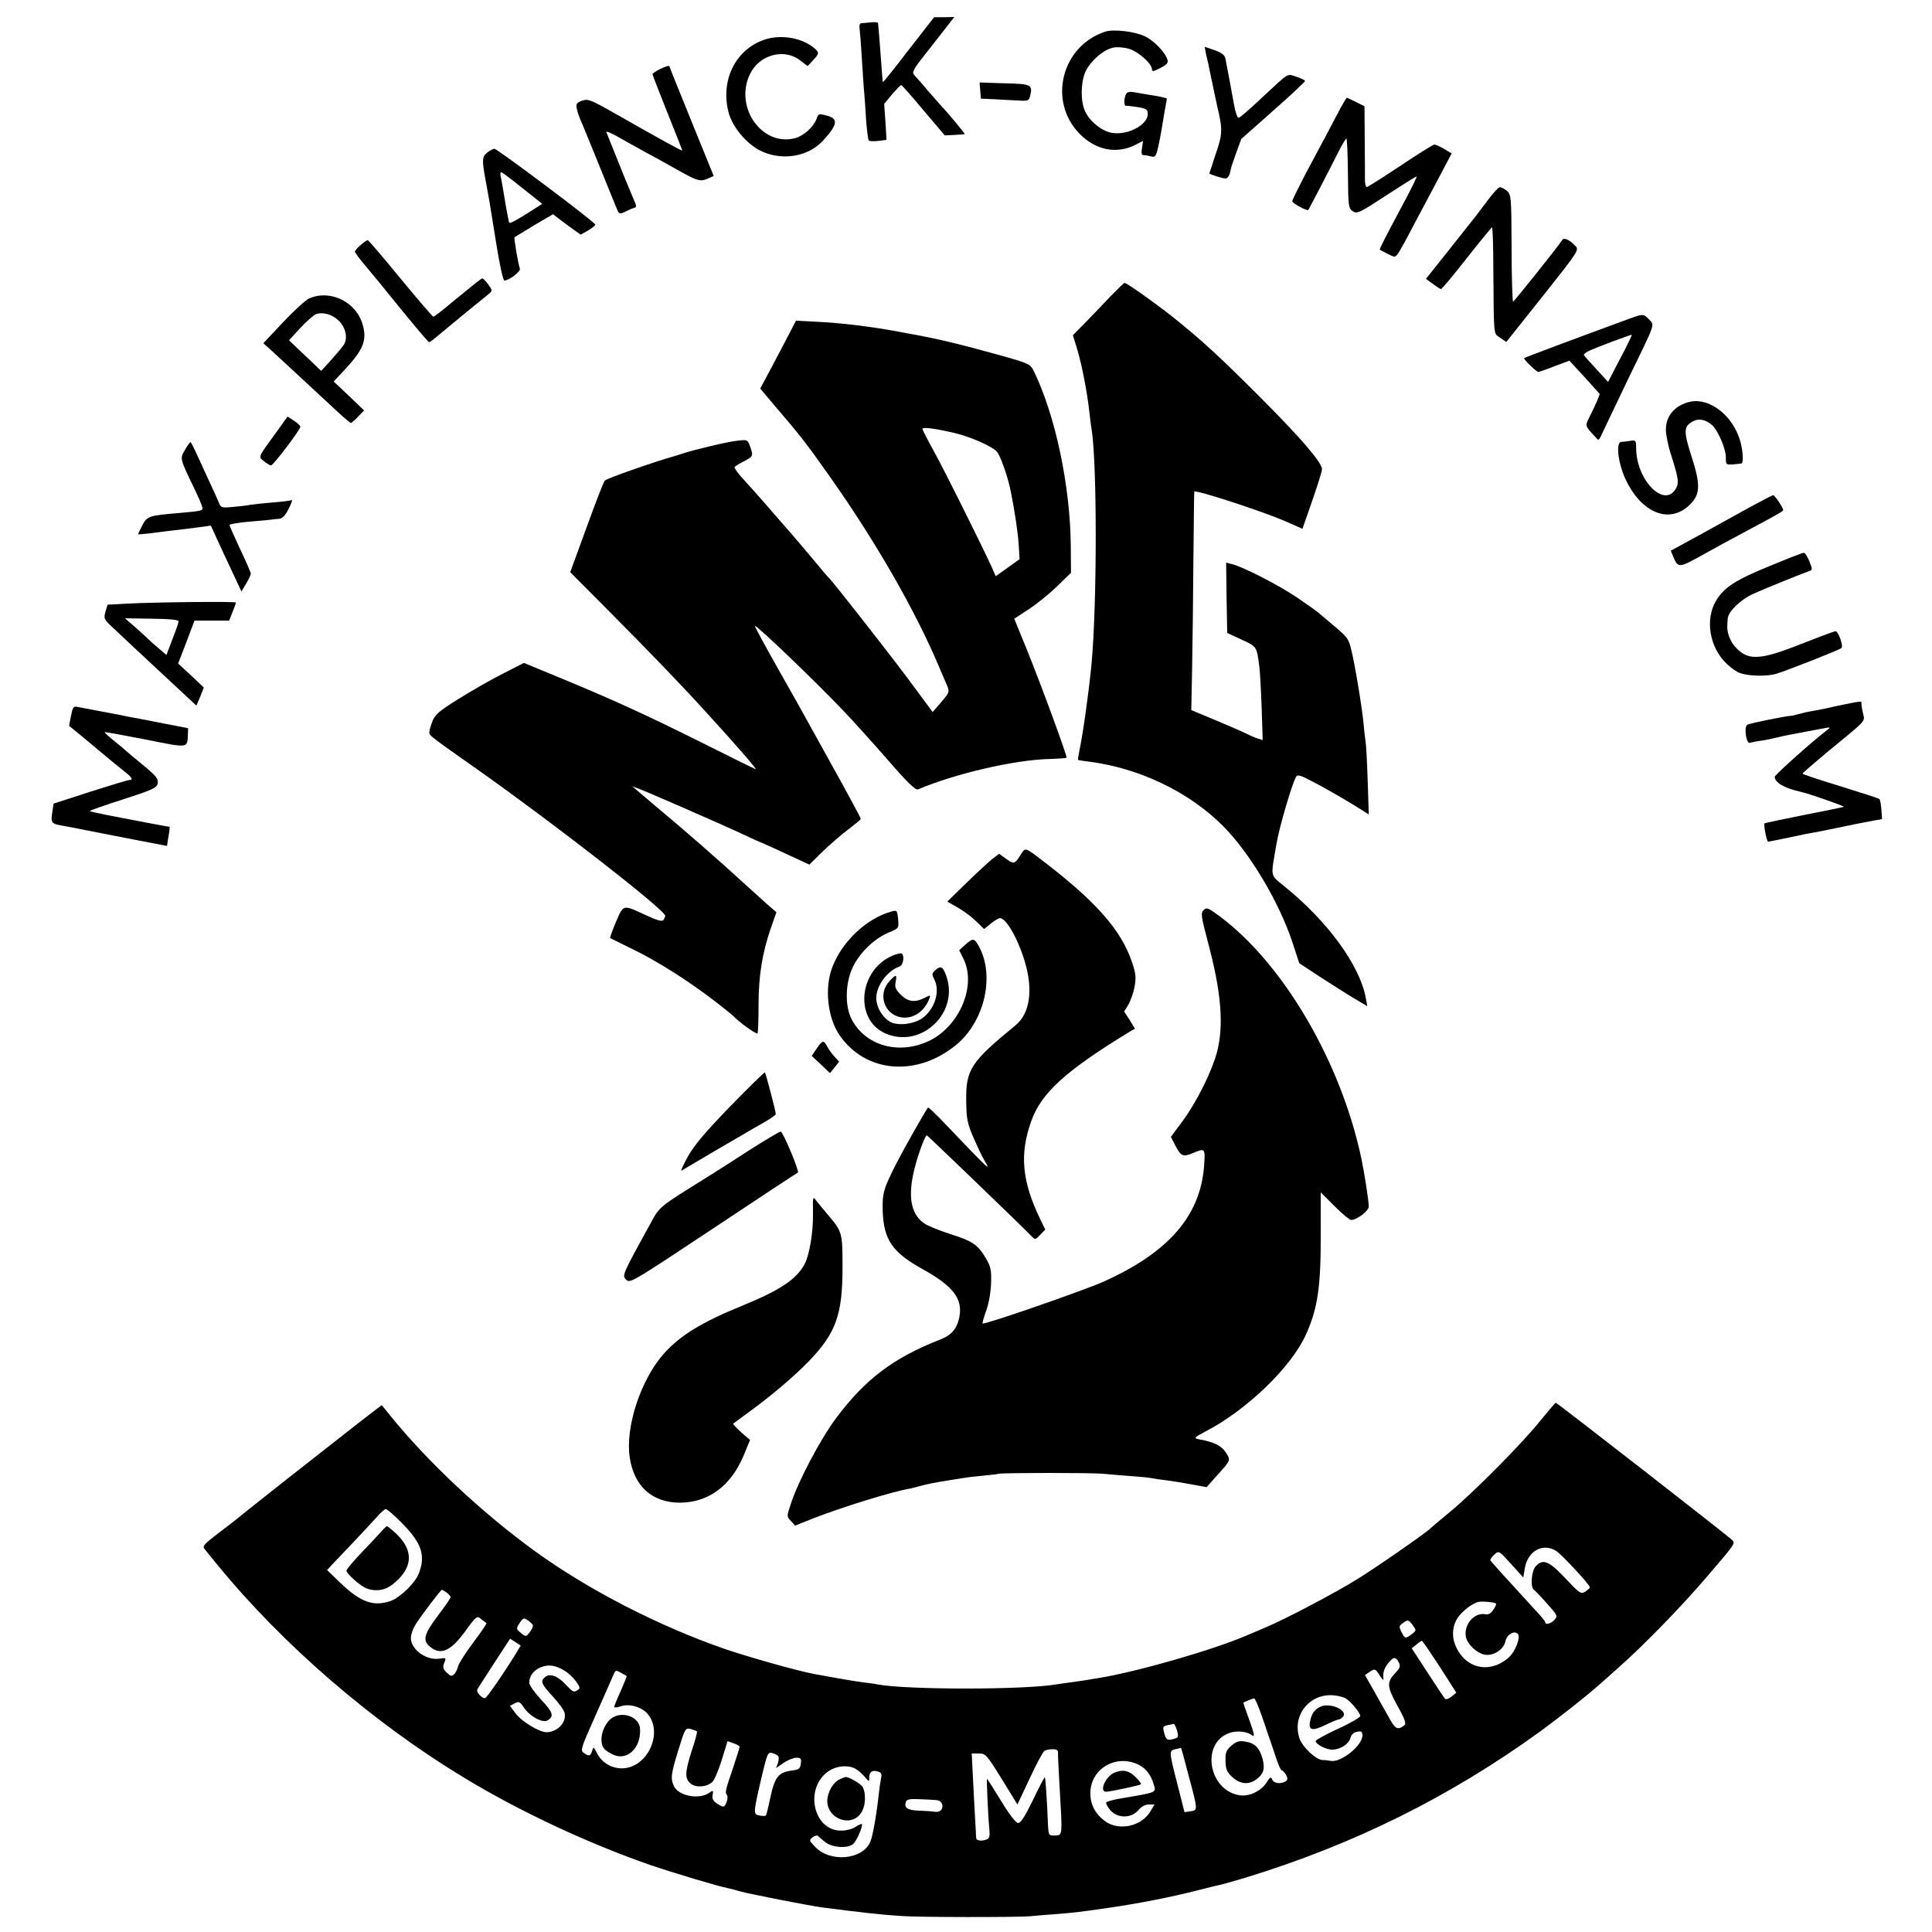 <?xml version="1.0" standalone="no"?>
<!DOCTYPE svg PUBLIC "-//W3C//DTD SVG 20010904//EN"
 "http://www.w3.org/TR/2001/REC-SVG-20010904/DTD/svg10.dtd">
<svg version="1.0" xmlns="http://www.w3.org/2000/svg"
 width="909pt" height="909pt" viewBox="0 0 909 909"
 preserveAspectRatio="xMidYMid meet">
<g transform="translate(0,909) scale(0.1,-0.1)"
fill="#000000" stroke="none">
<path d="M4275 8855 c-65 -85 -120 -153 -121 -152 -1 1 -5 49 -9 107 -7 97
-12 155 -14 172 -1 3 -16 5 -33 3 -18 -2 -39 -4 -45 -4 -9 -1 -11 -12 -8 -33
2 -18 7 -78 10 -133 3 -55 8 -122 10 -150 3 -27 7 -90 10 -140 4 -49 9 -93 13
-96 4 -4 24 -4 45 -2 l38 5 -5 85 -6 84 37 45 c21 24 40 44 43 44 3 0 50 -53
105 -119 l100 -118 45 2 c25 2 47 3 49 4 3 1 -78 99 -109 131 -8 9 -37 42 -65
74 -27 33 -56 65 -63 72 -13 14 -6 27 55 104 7 8 39 50 73 93 l60 77 -47 -1
-48 0 -120 -154z"/>
<path d="M5200 8941 c-205 -67 -271 -326 -121 -480 75 -77 172 -97 260 -54
l39 20 -5 -34 c-4 -24 -2 -33 8 -33 8 0 24 -3 35 -6 19 -5 23 0 33 43 6 26 13
64 16 83 3 19 10 59 15 89 6 30 10 56 10 57 0 3 -41 12 -90 19 -19 3 -48 8
-64 11 -19 4 -31 1 -37 -7 -11 -17 -12 -60 -1 -57 4 1 28 -2 55 -6 41 -7 47
-11 47 -33 0 -51 -95 -101 -169 -88 -47 8 -103 53 -125 100 -22 46 -22 129 -1
183 21 51 86 109 133 118 18 4 53 1 75 -6 43 -13 107 -70 107 -96 0 -12 7 -11
39 6 30 15 38 24 34 38 -9 34 -62 90 -106 111 -48 23 -148 35 -187 22z"/>
<path d="M3609 8907 c-145 -41 -223 -193 -180 -350 19 -65 78 -137 141 -172
100 -54 229 -36 302 43 69 75 74 104 18 118 -37 10 -40 10 -48 -15 -14 -38
-60 -80 -101 -91 -156 -41 -288 146 -212 302 43 90 159 122 234 65 l37 -28 25
27 c30 32 30 36 8 56 -54 47 -148 66 -224 45z"/>
<path d="M5674 8837 c4 -17 9 -39 11 -47 1 -8 13 -62 25 -120 12 -58 23 -109
25 -115 17 -78 15 -103 -15 -189 -16 -50 -30 -91 -30 -92 0 -4 63 -24 76 -24
11 0 21 17 25 45 1 6 12 39 25 75 13 36 24 65 24 66 0 0 68 60 150 133 83 73
150 136 150 140 0 4 -19 13 -41 20 -46 14 -28 25 -159 -96 -30 -29 -68 -63
-85 -77 -29 -25 -30 -25 -37 -5 -5 12 -10 35 -13 52 -6 36 -33 180 -40 214 -4
15 -19 26 -51 37 l-46 16 6 -33z"/>
<path d="M3103 8764 c-18 -9 -33 -20 -33 -23 0 -4 32 -85 70 -181 39 -96 70
-176 70 -178 0 -4 -81 40 -329 181 -104 59 -116 63 -143 53 -25 -9 -29 -15
-24 -38 3 -16 14 -47 25 -70 10 -24 51 -124 91 -223 40 -99 75 -186 79 -192 5
-10 12 -9 33 1 15 8 34 16 42 18 12 3 12 9 -4 43 -14 32 -65 157 -127 313 -3
7 21 -3 53 -21 33 -19 89 -50 125 -70 36 -19 107 -58 156 -86 96 -54 108 -57
146 -40 l25 11 -104 256 c-57 140 -104 257 -104 259 0 6 -16 2 -47 -13z"/>
<path d="M4612 8664 l3 -38 65 -3 c36 -2 86 -5 113 -6 42 -3 48 -1 53 19 14
56 8 59 -119 62 l-118 4 3 -38z"/>
<path d="M6308 8583 c-14 -27 -44 -82 -65 -123 -22 -41 -68 -127 -102 -191
-33 -64 -61 -120 -61 -126 0 -9 70 -47 75 -41 4 4 103 195 143 275 18 36 35
63 37 61 3 -2 6 -77 7 -166 1 -154 3 -163 23 -176 20 -13 31 -8 158 75 75 49
139 89 142 89 3 0 -18 -44 -46 -97 -110 -206 -130 -246 -127 -248 2 -1 19 -10
38 -20 34 -17 34 -17 50 5 8 13 38 66 65 119 28 53 81 153 118 222 l67 127
-35 21 c-20 12 -41 21 -46 21 -6 0 -78 -45 -160 -100 -83 -55 -154 -100 -158
-100 -5 0 -9 15 -9 33 0 17 0 103 -1 189 l-1 158 -40 20 c-21 11 -41 20 -43
20 -2 0 -15 -21 -29 -47z"/>
<path d="M2292 8372 c-24 -19 -25 -33 -7 -132 3 -14 7 -38 10 -55 3 -16 7 -39
9 -50 2 -11 16 -98 31 -192 15 -95 32 -173 38 -173 22 0 78 43 73 56 -8 22
-29 145 -25 148 2 1 44 27 92 56 l89 52 26 -20 c15 -12 44 -33 66 -49 l38 -27
34 19 c19 11 34 24 35 28 0 11 -461 357 -475 357 -6 0 -21 -8 -34 -18z m166
-167 l93 -74 -53 -34 c-64 -41 -99 -60 -102 -55 -2 2 -8 35 -15 73 -6 39 -14
81 -16 95 -2 14 -6 35 -9 48 -3 12 -2 22 2 22 4 0 49 -34 100 -75z"/>
<path d="M7003 8152 c-23 -31 -51 -68 -62 -82 -11 -14 -68 -85 -126 -159
l-106 -133 33 -24 c17 -13 35 -24 38 -24 4 0 58 65 121 145 63 80 116 145 119
145 3 0 6 -87 6 -193 3 -331 0 -303 32 -326 l29 -20 172 216 c166 209 171 217
154 235 -26 28 -54 42 -62 30 -17 -28 -227 -291 -232 -291 -3 -1 -7 113 -7
252 -1 245 -2 252 -23 270 -12 9 -26 17 -33 16 -6 0 -30 -26 -53 -57z"/>
<path d="M1697 7937 c-15 -12 -27 -26 -27 -31 0 -5 24 -37 53 -71 28 -34 61
-73 72 -87 135 -167 219 -268 224 -268 3 0 20 12 36 26 40 34 57 47 150 124
44 36 88 71 97 79 15 13 15 16 -5 43 -11 15 -24 28 -27 28 -6 0 -17 -9 -149
-117 -41 -35 -78 -63 -82 -63 -4 0 -73 81 -155 180 -81 99 -150 180 -154 180
-4 0 -19 -10 -33 -23z"/>
<path d="M5226 7697 c-32 -34 -85 -90 -118 -123 l-60 -61 21 -69 c23 -78 46
-201 56 -289 4 -33 8 -71 11 -85 26 -161 26 -826 -1 -1110 -13 -133 -40 -325
-56 -399 -5 -24 -8 -45 -7 -46 2 -2 23 -5 48 -8 240 -30 475 -143 635 -304
126 -127 263 -357 326 -547 l32 -98 102 -67 c56 -36 113 -72 126 -80 13 -8 39
-24 58 -35 l34 -20 -7 39 c-29 154 -179 360 -383 525 -69 57 -65 37 -37 201
13 77 72 279 92 314 6 12 21 8 77 -22 70 -36 186 -104 237 -137 l28 -18 -5
159 c-3 87 -7 169 -10 183 -2 14 -7 54 -10 90 -7 74 -40 273 -57 341 -13 56
-18 61 -93 124 -33 28 -62 52 -65 55 -3 3 -45 33 -95 67 -88 60 -254 145 -309
159 l-27 7 2 -166 3 -165 67 -31 c72 -33 72 -32 84 -126 3 -22 8 -109 11 -193
l5 -154 -23 7 c-13 4 -36 14 -53 23 -16 8 -82 37 -145 63 l-115 48 4 203 c2
112 5 343 6 513 2 171 3 311 4 312 6 10 312 -90 423 -137 l86 -38 46 132 c25
72 46 139 46 148 0 31 -96 143 -275 323 -202 203 -290 284 -430 396 -81 64
-215 159 -224 158 -3 0 -32 -28 -65 -62z"/>
<path d="M1455 7686 c-17 -7 -72 -58 -123 -112 l-93 -99 38 -34 c34 -31 133
-123 313 -290 30 -28 58 -51 61 -51 3 0 18 13 34 30 l28 29 -71 68 -72 68 56
60 c83 90 101 134 81 205 -28 108 -152 170 -252 126z m137 -103 c35 -33 46
-85 25 -116 -8 -12 -35 -44 -60 -72 l-46 -50 -47 45 c-26 25 -60 57 -76 72
l-28 27 52 57 c29 31 62 60 73 65 31 13 76 1 107 -28z"/>
<path d="M7665 7590 c-249 -91 -489 -181 -494 -185 -4 -5 58 -65 67 -65 3 0
38 12 76 27 l70 26 72 -78 71 -79 -14 -35 c-9 -20 -24 -53 -35 -74 -21 -42
-22 -39 30 -95 15 -17 13 -18 37 33 10 22 63 132 117 245 130 267 123 248 97
277 -26 27 -29 27 -94 3z m-42 -187 l-57 -110 -55 60 c-31 33 -57 63 -59 66
-1 4 8 12 20 18 33 17 203 80 206 78 1 -1 -23 -52 -55 -112z"/>
<path d="M3715 7523 c-17 -32 -55 -104 -84 -160 l-54 -101 62 -74 c130 -151
158 -188 272 -350 208 -295 395 -620 504 -878 15 -36 34 -79 41 -96 12 -29 11
-32 -27 -77 l-41 -47 -120 162 c-102 136 -349 451 -367 468 -4 3 -40 45 -81
95 -41 49 -87 103 -102 120 -29 33 -47 53 -115 132 -25 29 -69 78 -98 110 -30
31 -51 61 -49 65 3 5 23 17 45 28 43 23 44 24 28 70 -12 32 -12 32 -63 26 -40
-4 -197 -41 -251 -59 -5 -2 -44 -14 -85 -26 -107 -33 -273 -92 -284 -102 -6
-5 -44 -104 -86 -220 l-77 -211 166 -167 c206 -207 359 -366 477 -496 141
-154 240 -269 229 -264 -6 2 -125 61 -265 131 -264 131 -406 196 -670 305
l-155 64 -100 -51 c-55 -28 -148 -81 -207 -118 -90 -56 -110 -73 -123 -104 -8
-21 -15 -45 -15 -53 0 -16 -3 -14 240 -185 361 -256 871 -653 870 -679 0 -3
-4 -12 -8 -19 -7 -9 -26 -4 -83 22 -110 51 -105 52 -141 -32 -17 -40 -29 -74
-27 -76 2 -1 49 -24 104 -51 116 -56 264 -150 385 -243 47 -36 87 -69 90 -72
24 -27 110 -89 114 -82 3 5 5 65 5 133 0 137 17 243 57 360 l27 77 -44 38
c-24 22 -66 60 -94 85 -139 127 -287 257 -441 385 -27 23 -60 51 -74 63 l-25
21 28 -10 c36 -13 387 -166 492 -215 44 -21 89 -41 100 -45 11 -5 63 -28 116
-53 l97 -45 63 62 c35 34 90 81 122 105 31 24 57 45 57 48 0 6 -78 149 -175
323 -23 41 -55 100 -72 130 -16 30 -80 144 -142 253 -62 110 -111 200 -109
202 6 6 277 -253 418 -401 42 -44 134 -146 205 -227 94 -109 133 -146 144
-141 179 75 450 138 617 143 43 1 80 4 82 6 5 4 -116 334 -186 507 l-60 147
66 43 c37 24 97 72 134 108 l67 65 -1 125 c-2 281 -72 614 -173 822 -17 35
-21 37 -144 72 -191 53 -299 80 -421 102 -14 2 -47 9 -75 14 -124 23 -269 41
-380 46 l-100 5 -30 -58z m775 -470 c79 -19 179 -63 201 -89 16 -18 52 -121
64 -183 19 -93 34 -195 38 -254 l4 -68 -56 -40 -56 -40 -19 43 c-53 115 -222
454 -271 543 -30 54 -55 103 -55 107 0 10 60 2 150 -19z"/>
<path d="M7953 7200 c-72 -16 -116 -66 -115 -133 0 -23 11 -78 26 -122 32
-102 36 -125 23 -150 -52 -101 -187 31 -189 185 0 38 -2 40 -27 36 -14 -2 -33
-5 -43 -5 -28 -2 -14 -109 25 -186 81 -162 219 -204 311 -95 35 42 34 91 -4
208 -40 125 -40 146 8 171 25 13 57 7 86 -18 28 -24 66 -111 66 -152 0 -35 1
-36 33 -34 17 2 35 3 40 4 11 2 8 58 -5 105 -34 120 -143 205 -235 186z"/>
<path d="M1294 7048 c-82 -113 -79 -106 -52 -128 13 -11 28 -19 33 -20 10 0
133 161 138 181 1 5 -12 18 -29 29 l-31 20 -59 -82z"/>
<path d="M870 6973 c-24 -41 -24 -40 42 -177 21 -43 39 -85 40 -93 3 -16 0
-17 -112 -27 -137 -11 -149 -15 -170 -57 -11 -21 -20 -40 -20 -42 0 -2 26 0
58 4 31 4 82 11 112 14 30 3 81 10 114 14 l58 8 28 -61 c15 -34 48 -103 72
-155 l44 -94 22 37 c12 20 22 41 22 47 0 5 -22 57 -50 115 -27 58 -50 109 -50
114 0 4 44 12 98 16 53 4 100 9 105 10 4 1 17 2 30 3 15 1 29 15 45 47 13 25
19 44 15 41 -4 -2 -45 -8 -90 -11 -46 -4 -93 -9 -105 -11 -12 -3 -49 -7 -80
-10 -54 -5 -59 -4 -67 17 -5 13 -28 64 -51 113 -23 50 -50 109 -61 133 -11 23
-21 42 -23 42 -2 0 -14 -16 -26 -37z"/>
<path d="M8230 6702 c-58 -32 -164 -91 -237 -131 l-132 -72 11 -27 c23 -55 26
-55 133 4 55 31 145 80 200 109 163 87 185 100 185 105 0 11 -40 70 -47 70 -5
0 -55 -27 -113 -58z"/>
<path d="M8334 6430 c-168 -68 -224 -104 -261 -168 -52 -89 -29 -220 52 -296
20 -19 48 -39 63 -43 42 -15 128 -16 170 -3 60 19 296 112 306 121 10 9 -14
79 -28 79 -6 0 -78 -27 -162 -60 -196 -78 -252 -80 -312 -11 -22 24 -38 68
-35 99 0 6 1 21 2 32 2 32 60 89 120 116 48 22 211 88 263 107 16 5 16 9 1 46
-9 23 -21 41 -27 40 -6 0 -75 -27 -152 -59z"/>
<path d="M600 6250 l-94 -5 -10 -34 c-9 -33 -8 -35 50 -88 32 -31 111 -104
174 -163 63 -59 135 -126 160 -149 l44 -41 18 42 17 43 -60 57 -61 56 39 101
38 101 81 0 82 0 16 40 c9 22 16 42 16 45 0 6 -379 2 -510 -5z m240 -84 c0 -6
-13 -44 -29 -84 l-28 -74 -39 34 c-22 18 -41 36 -44 39 -3 3 -29 27 -58 53
l-54 47 126 -2 c87 -1 126 -5 126 -13z"/>
<path d="M8650 5770 c-47 -11 -101 -22 -121 -25 -20 -3 -50 -10 -68 -15 -17
-5 -34 -9 -36 -8 -18 0 -194 -35 -204 -42 -17 -10 -5 -91 12 -85 7 2 30 7 52
10 22 3 56 10 75 15 19 5 49 11 65 14 17 3 55 10 85 16 30 6 66 12 80 15 21 4
23 2 9 -8 -70 -53 -249 -213 -249 -222 0 -27 45 -53 120 -70 39 -8 212 -69
205 -71 -5 -2 -91 -20 -190 -39 -98 -20 -181 -37 -183 -39 -5 -6 10 -86 17
-86 4 0 47 9 96 19 50 11 104 22 120 24 17 3 66 13 110 22 85 18 106 22 170
34 l40 7 -3 44 c-2 25 -6 48 -10 51 -4 3 -87 30 -184 60 -98 30 -178 56 -177
59 0 3 51 47 112 98 197 162 181 144 172 188 -5 22 -8 42 -7 47 3 9 -8 8 -108
-13z"/>
<path d="M334 5722 l-9 -47 65 -53 c36 -30 85 -71 110 -92 25 -21 62 -51 82
-67 38 -29 47 -43 26 -43 -6 0 -89 -25 -183 -55 l-173 -56 -6 -41 c-8 -47 -3
-54 39 -61 17 -3 102 -19 190 -37 88 -17 169 -33 180 -35 11 -2 44 -8 74 -14
29 -6 55 -11 56 -11 1 0 2 6 3 13 0 6 4 27 7 45 3 17 4 32 2 32 -6 0 -190 35
-297 56 -41 8 -76 16 -78 18 -1 2 69 27 157 55 142 46 159 54 163 76 4 21 -7
34 -71 87 -42 34 -78 65 -81 68 -3 3 -26 23 -53 44 -26 21 -46 40 -45 41 2 2
88 -14 191 -34 205 -41 198 -42 201 21 l1 32 -115 22 c-63 13 -128 25 -145 28
-16 3 -39 7 -50 10 -11 2 -58 11 -105 20 -47 9 -94 18 -106 20 -18 4 -22 -2
-30 -42z"/>
<path d="M4800 5065 c-25 -41 -31 -42 -70 -13 l-29 21 -33 -25 c-18 -15 -73
-65 -122 -113 l-89 -87 49 -28 c27 -15 66 -44 87 -65 l37 -36 31 25 c17 14 37
26 44 26 35 0 104 -135 129 -253 23 -112 3 -203 -56 -251 -211 -173 -234 -208
-232 -356 1 -83 5 -105 33 -170 18 -41 40 -89 51 -107 34 -58 36 -60 -204 191
-31 32 -58 57 -60 55 -13 -17 -111 -190 -144 -254 -65 -127 -71 -147 -69 -232
5 -137 45 -195 189 -275 141 -78 188 -138 172 -223 -10 -55 -36 -86 -89 -107
-221 -86 -354 -187 -491 -370 -74 -99 -178 -296 -213 -403 -20 -60 -20 -60 0
-81 l20 -22 85 34 c142 55 368 125 454 140 14 3 39 9 55 14 27 7 64 15 135 26
14 2 39 6 56 9 16 3 57 8 90 11 32 3 70 7 84 10 31 5 428 5 490 0 25 -3 83 -7
130 -11 47 -3 92 -8 100 -10 8 -2 40 -7 70 -10 30 -4 85 -13 121 -20 l66 -12
49 55 c66 73 65 71 41 109 -21 31 -54 48 -121 60 -32 6 -29 9 26 38 194 101
402 301 472 455 56 124 71 225 70 482 l0 188 65 -65 c36 -36 71 -65 78 -65 27
0 83 43 83 63 0 25 -20 156 -34 222 -95 455 -367 921 -669 1145 -53 39 -60 42
-74 28 -14 -15 -12 -28 20 -150 63 -235 76 -390 43 -518 -24 -90 -93 -230
-160 -322 l-57 -77 21 -41 c26 -50 36 -55 83 -35 58 24 58 23 52 -62 -18 -236
-170 -408 -477 -545 -104 -45 -557 -202 -565 -195 -2 2 6 30 18 63 12 35 21
87 22 129 2 60 -2 77 -26 117 -35 61 -64 80 -167 112 -46 15 -99 36 -117 47
-62 39 -81 115 -57 231 14 71 56 189 65 186 6 -3 447 -427 491 -473 18 -19 19
-19 42 5 l24 25 -22 45 c-88 181 -100 309 -44 465 47 133 163 238 465 422 l23
13 -25 41 -26 40 20 32 c10 18 24 56 29 84 8 44 6 63 -12 116 -52 155 -175
292 -441 493 -62 47 -62 47 -85 9z"/>
<path d="M4190 4800 c-113 -32 -227 -139 -273 -258 -39 -98 -24 -241 34 -324
122 -175 358 -196 543 -48 142 113 191 340 105 479 -17 27 -23 26 -58 -4 l-28
-26 20 -40 c62 -125 -17 -315 -159 -385 -142 -69 -301 -26 -367 100 -33 63
-30 173 6 247 33 68 101 133 167 161 49 20 49 21 46 60 -5 47 -5 47 -36 38z"/>
<path d="M4200 4594 c-159 -67 -182 -298 -37 -365 167 -76 350 92 290 267 -16
47 -27 53 -54 28 -15 -14 -15 -18 -2 -45 27 -54 0 -139 -58 -180 -42 -29 -120
-37 -154 -15 -32 21 -55 57 -61 95 -10 60 44 141 109 164 17 6 24 51 9 61 -4
2 -23 -2 -42 -10z"/>
<path d="M4185 4474 c-56 -60 -26 -155 52 -170 57 -11 113 26 136 89 6 16 4
16 -23 2 -45 -23 -78 -19 -112 15 -25 25 -29 36 -24 60 7 37 2 37 -29 4z"/>
<path d="M3842 4156 l-23 -34 43 -40 43 -41 22 27 21 27 -23 25 c-12 14 -28
35 -34 48 -16 29 -22 28 -49 -12z"/>
<path d="M3435 3884 c-118 -122 -170 -184 -199 -236 -21 -39 -35 -69 -30 -66
5 3 74 44 154 91 80 46 161 94 180 105 77 43 110 64 110 71 0 12 -47 191 -51
195 -2 3 -76 -70 -164 -160z"/>
<path d="M3520 3675 c-80 -52 -172 -111 -205 -131 -217 -135 -212 -131 -256
-213 -132 -240 -133 -242 -113 -262 19 -18 29 -11 409 241 215 143 394 261
399 263 9 3 -69 191 -81 193 -4 1 -73 -40 -153 -91z"/>
<path d="M3825 3384 c2 -87 -16 -197 -39 -241 -37 -70 -113 -122 -286 -193
-197 -80 -297 -141 -375 -227 -110 -123 -184 -347 -162 -491 20 -135 106 -212
235 -212 134 0 240 78 300 220 l31 75 -42 36 c-23 21 -40 39 -37 41 3 2 39 29
80 59 99 72 212 168 279 238 124 130 155 216 155 436 0 164 -1 169 -65 245
-21 25 -47 56 -57 69 -18 24 -18 23 -17 -55z"/>
<path d="M7250 2409 c-86 -108 -312 -336 -425 -430 -49 -40 -92 -77 -95 -80
-12 -15 -249 -180 -341 -237 -104 -65 -341 -190 -439 -231 -30 -13 -68 -29
-85 -36 -158 -68 -512 -170 -695 -200 -19 -3 -46 -7 -60 -10 -14 -2 -45 -7
-70 -10 -25 -3 -56 -8 -70 -10 -151 -26 -705 -26 -842 0 -11 3 -39 6 -62 9
-35 4 -134 21 -241 41 -74 14 -301 78 -410 115 -313 108 -646 279 -900 463
-249 181 -504 420 -681 639 l-38 47 -26 -20 c-43 -32 -142 -110 -286 -223 -77
-60 -191 -150 -254 -200 -63 -50 -117 -93 -120 -96 -3 -3 -40 -31 -83 -64 -68
-52 -76 -61 -64 -75 7 -9 35 -43 62 -76 306 -374 730 -740 1160 -1000 259
-157 579 -307 875 -410 109 -37 322 -101 366 -109 14 -3 40 -10 57 -15 32 -10
324 -67 382 -75 195 -25 281 -35 380 -41 81 -6 541 -6 600 -1 22 2 76 7 120
10 91 7 107 9 260 31 142 21 284 49 410 81 55 14 108 27 118 29 10 2 57 16
105 30 508 155 962 380 1385 686 92 67 229 175 283 224 6 5 47 41 90 80 116
102 292 283 412 423 137 160 138 160 121 177 -24 23 -823 645 -829 645 -3 0
-34 -37 -70 -81z m-5358 -486 c92 -93 111 -151 79 -235 -17 -46 -89 -115 -134
-131 -82 -27 -141 -5 -237 87 l-61 59 23 25 c13 14 56 59 96 101 40 42 89 95
110 118 20 24 42 43 47 43 6 0 41 -30 77 -67z m5431 -131 c29 -20 157 -158
157 -170 0 -4 -10 -13 -22 -21 -20 -12 -26 -8 -93 63 -77 82 -106 94 -140 56
-20 -22 -25 -97 -9 -109 5 -3 33 -32 62 -65 50 -56 52 -59 36 -77 -17 -19 -44
-26 -44 -11 0 4 -21 30 -47 57 -156 170 -208 228 -211 234 -1 4 7 16 19 27 21
19 21 19 79 -45 l57 -63 7 42 c13 83 86 123 149 82z m-5220 -196 c9 -7 17 -17
17 -21 0 -4 -27 -44 -60 -87 -63 -84 -72 -114 -41 -142 52 -47 100 -27 170 69
53 73 55 74 75 57 12 -9 23 -18 25 -19 2 -1 -26 -43 -63 -92 -37 -49 -69 -100
-71 -112 -3 -13 -11 -29 -18 -36 -11 -11 -17 -10 -35 7 -17 17 -20 25 -12 46
10 24 9 25 -22 20 -67 -10 -143 50 -134 106 2 16 12 41 22 56 33 51 118 162
123 162 3 0 14 -7 24 -14z m4936 -51 c2 -3 -4 -16 -13 -29 -11 -17 -23 -24
-37 -21 -53 10 -103 -49 -92 -107 7 -34 51 -76 88 -83 41 -8 90 24 98 63 6 31
41 52 58 35 15 -15 -11 -83 -42 -111 -90 -80 -207 -53 -252 58 -18 44 -13 93
13 131 24 32 66 64 95 72 20 4 76 -1 84 -8z m-4532 -102 c2 -5 -5 -20 -14 -32
-18 -23 -19 -23 -42 -4 -23 19 -23 20 -6 47 16 24 20 25 38 13 12 -8 22 -18
24 -24z m4153 -23 c0 -4 -11 -15 -25 -24 -24 -16 -25 -15 -40 13 -14 28 -14
31 8 46 21 15 23 14 40 -6 9 -12 17 -25 17 -29z m-4232 -109 c-57 -93 -139
-211 -146 -211 -18 1 -43 30 -36 42 4 7 41 64 81 126 l73 112 25 -16 25 -16
-22 -37z m4346 -63 l78 -122 -22 -18 c-13 -11 -27 -15 -31 -11 -4 4 -41 60
-82 123 l-75 115 22 17 c11 10 23 18 26 18 3 0 40 -55 84 -122z m-193 21 c9
-18 7 -25 -14 -48 -43 -46 -43 -63 7 -155 36 -64 43 -86 34 -93 -32 -25 -43
-19 -73 36 -17 31 -50 88 -72 128 l-41 72 24 16 c23 15 25 14 45 -17 11 -18
19 -26 18 -18 -3 31 2 48 22 74 25 31 35 33 50 5z m-3924 -40 c18 -11 42 -34
54 -51 18 -25 19 -32 8 -39 -20 -13 -22 -12 -58 26 -37 40 -74 53 -96 35 -24
-20 -18 -33 35 -91 28 -30 53 -64 56 -77 12 -44 -33 -92 -85 -92 -33 0 -116
50 -144 87 l-28 37 23 12 c19 10 24 8 43 -20 28 -42 89 -75 112 -60 31 19 25
38 -32 98 -30 33 -55 68 -55 78 0 32 20 59 53 73 37 15 70 11 114 -16z m266
-10 c12 -7 23 -13 25 -14 2 -2 -11 -33 -27 -70 -17 -37 -31 -71 -31 -76 0 -4
14 -3 31 3 41 14 101 -4 128 -38 73 -92 -6 -254 -123 -254 -50 0 -94 27 -117
71 -16 31 -17 32 -23 11 -8 -25 -15 -27 -40 -9 -16 11 -12 24 52 167 38 85 75
170 83 188 16 37 14 36 42 21z m3407 -119 c23 -13 70 -68 70 -84 0 -6 -47 -34
-105 -60 -58 -27 -105 -53 -105 -57 0 -16 51 -42 80 -41 38 1 77 27 84 56 4
15 15 25 31 28 21 4 25 1 25 -18 0 -47 -101 -128 -149 -119 -9 2 -26 4 -38 4
-32 1 -97 63 -110 105 -34 109 52 212 166 199 18 -2 41 -8 51 -13z m-392 -87
c17 -49 43 -125 58 -170 14 -46 30 -83 35 -83 5 0 13 -10 20 -21 9 -17 8 -23
-2 -30 -23 -14 -56 -10 -63 8 -6 15 -10 13 -27 -14 -25 -39 -80 -66 -124 -60
-149 20 -188 247 -49 294 33 11 81 7 102 -10 18 -14 15 1 -13 79 -14 38 -25
70 -25 72 0 3 41 20 51 21 4 1 20 -38 37 -86z m-400 -65 c8 -30 6 -34 -17 -40
-29 -9 -36 -3 -45 34 -6 27 -7 27 46 37 4 0 11 -14 16 -31z m-2259 -4 c3 -2
-8 -43 -24 -90 -33 -104 -34 -132 -5 -156 25 -20 74 -17 102 8 9 9 29 55 44
104 l27 88 28 -10 c16 -5 29 -13 29 -17 0 -3 -14 -47 -30 -96 -38 -110 -39
-118 -30 -130 9 -11 -5 -55 -17 -55 -5 0 -19 7 -32 16 -16 11 -22 23 -18 39 4
22 3 23 -19 8 -48 -31 -142 -12 -163 33 -17 37 -14 57 21 171 31 101 33 104
58 98 14 -4 27 -9 29 -11z m2311 -199 c47 -174 46 -172 12 -177 l-29 -4 -33
130 c-41 160 -40 158 -10 166 14 4 26 6 27 6 1 -1 16 -55 33 -121z m-612 98
c-1 -10 3 -79 7 -153 14 -243 15 -234 -21 -236 -29 -1 -30 0 -33 45 -5 127
-12 225 -15 229 -2 1 -27 -46 -56 -107 -39 -80 -58 -109 -70 -108 -11 1 -42
41 -80 104 -35 57 -64 103 -66 103 -3 0 5 -179 11 -237 3 -30 0 -43 -11 -47
-26 -10 -51 -7 -51 7 0 6 -4 71 -8 142 -4 72 -8 158 -10 193 l-3 62 33 0 c32
0 37 -5 108 -120 l74 -120 58 123 c31 67 62 125 69 129 6 4 23 8 38 8 19 0 27
-5 26 -17z m-1316 -16 c3 -6 2 -21 -2 -33 l-9 -23 36 25 c20 13 47 24 60 24
21 0 24 -4 21 -27 -3 -25 -8 -29 -46 -34 -59 -8 -77 -31 -97 -124 -9 -44 -19
-83 -21 -86 -2 -4 -15 -4 -30 -1 -31 6 -31 7 11 188 25 104 28 111 48 106 12
-3 25 -10 29 -15z m1697 -41 c35 -18 57 -49 70 -94 11 -36 14 -35 -146 -62
-40 -6 -75 -16 -78 -20 -3 -5 6 -21 19 -37 34 -39 98 -39 132 0 14 17 33 27
49 27 l27 0 -19 -32 c-42 -72 -151 -95 -216 -45 -44 33 -67 78 -67 129 0 117
123 188 229 134z m-1336 -17 c12 -6 32 -23 44 -37 22 -26 23 -26 23 -5 0 27
14 36 41 28 16 -5 19 -12 14 -34 -3 -14 -7 -42 -9 -61 -11 -101 -29 -208 -41
-235 -35 -85 -189 -100 -260 -24 -29 30 -29 31 -11 45 11 8 22 10 25 6 3 -4
19 -18 35 -30 33 -25 101 -30 129 -9 16 11 49 88 42 95 -2 2 -15 -4 -29 -13
-14 -10 -44 -18 -66 -18 -134 -3 -178 201 -61 280 37 25 89 30 124 12z m378
-148 c18 -1 28 -8 32 -21 6 -23 -11 -39 -38 -34 -11 2 -44 4 -73 5 -54 2 -70
14 -59 43 4 10 20 13 59 11 29 -1 65 -3 79 -4z"/>
<path d="M1792 1882 c-13 -15 -55 -59 -93 -99 -38 -40 -69 -77 -69 -83 0 -14
66 -72 93 -83 43 -16 85 -11 121 16 99 76 106 160 20 241 -21 20 -41 36 -44
35 -3 0 -15 -12 -28 -27z"/>
<path d="M2892 1014 c-51 -21 -81 -114 -49 -152 6 -8 27 -21 45 -29 67 -28
131 38 123 127 -5 47 -68 76 -119 54z"/>
<path d="M6215 1061 c-29 -12 -44 -33 -51 -69 -9 -44 10 -48 74 -17 28 14 56
25 61 25 5 0 14 6 20 13 24 30 -59 67 -104 48z"/>
<path d="M5794 877 c-25 -22 -29 -32 -28 -73 1 -40 7 -52 33 -76 35 -32 75
-36 109 -12 37 26 45 51 32 100 -15 52 -36 73 -82 80 -27 5 -40 1 -64 -19z"/>
<path d="M5244 750 c-42 -17 -74 -90 -40 -90 20 0 159 30 164 35 3 2 -9 18
-26 35 -31 30 -59 36 -98 20z"/>
<path d="M3954 720 c-28 -11 -52 -46 -60 -86 -18 -99 118 -153 163 -64 16 31
17 84 2 112 -8 15 -68 50 -81 47 -2 0 -13 -4 -24 -9z"/>
</g>
</svg>
